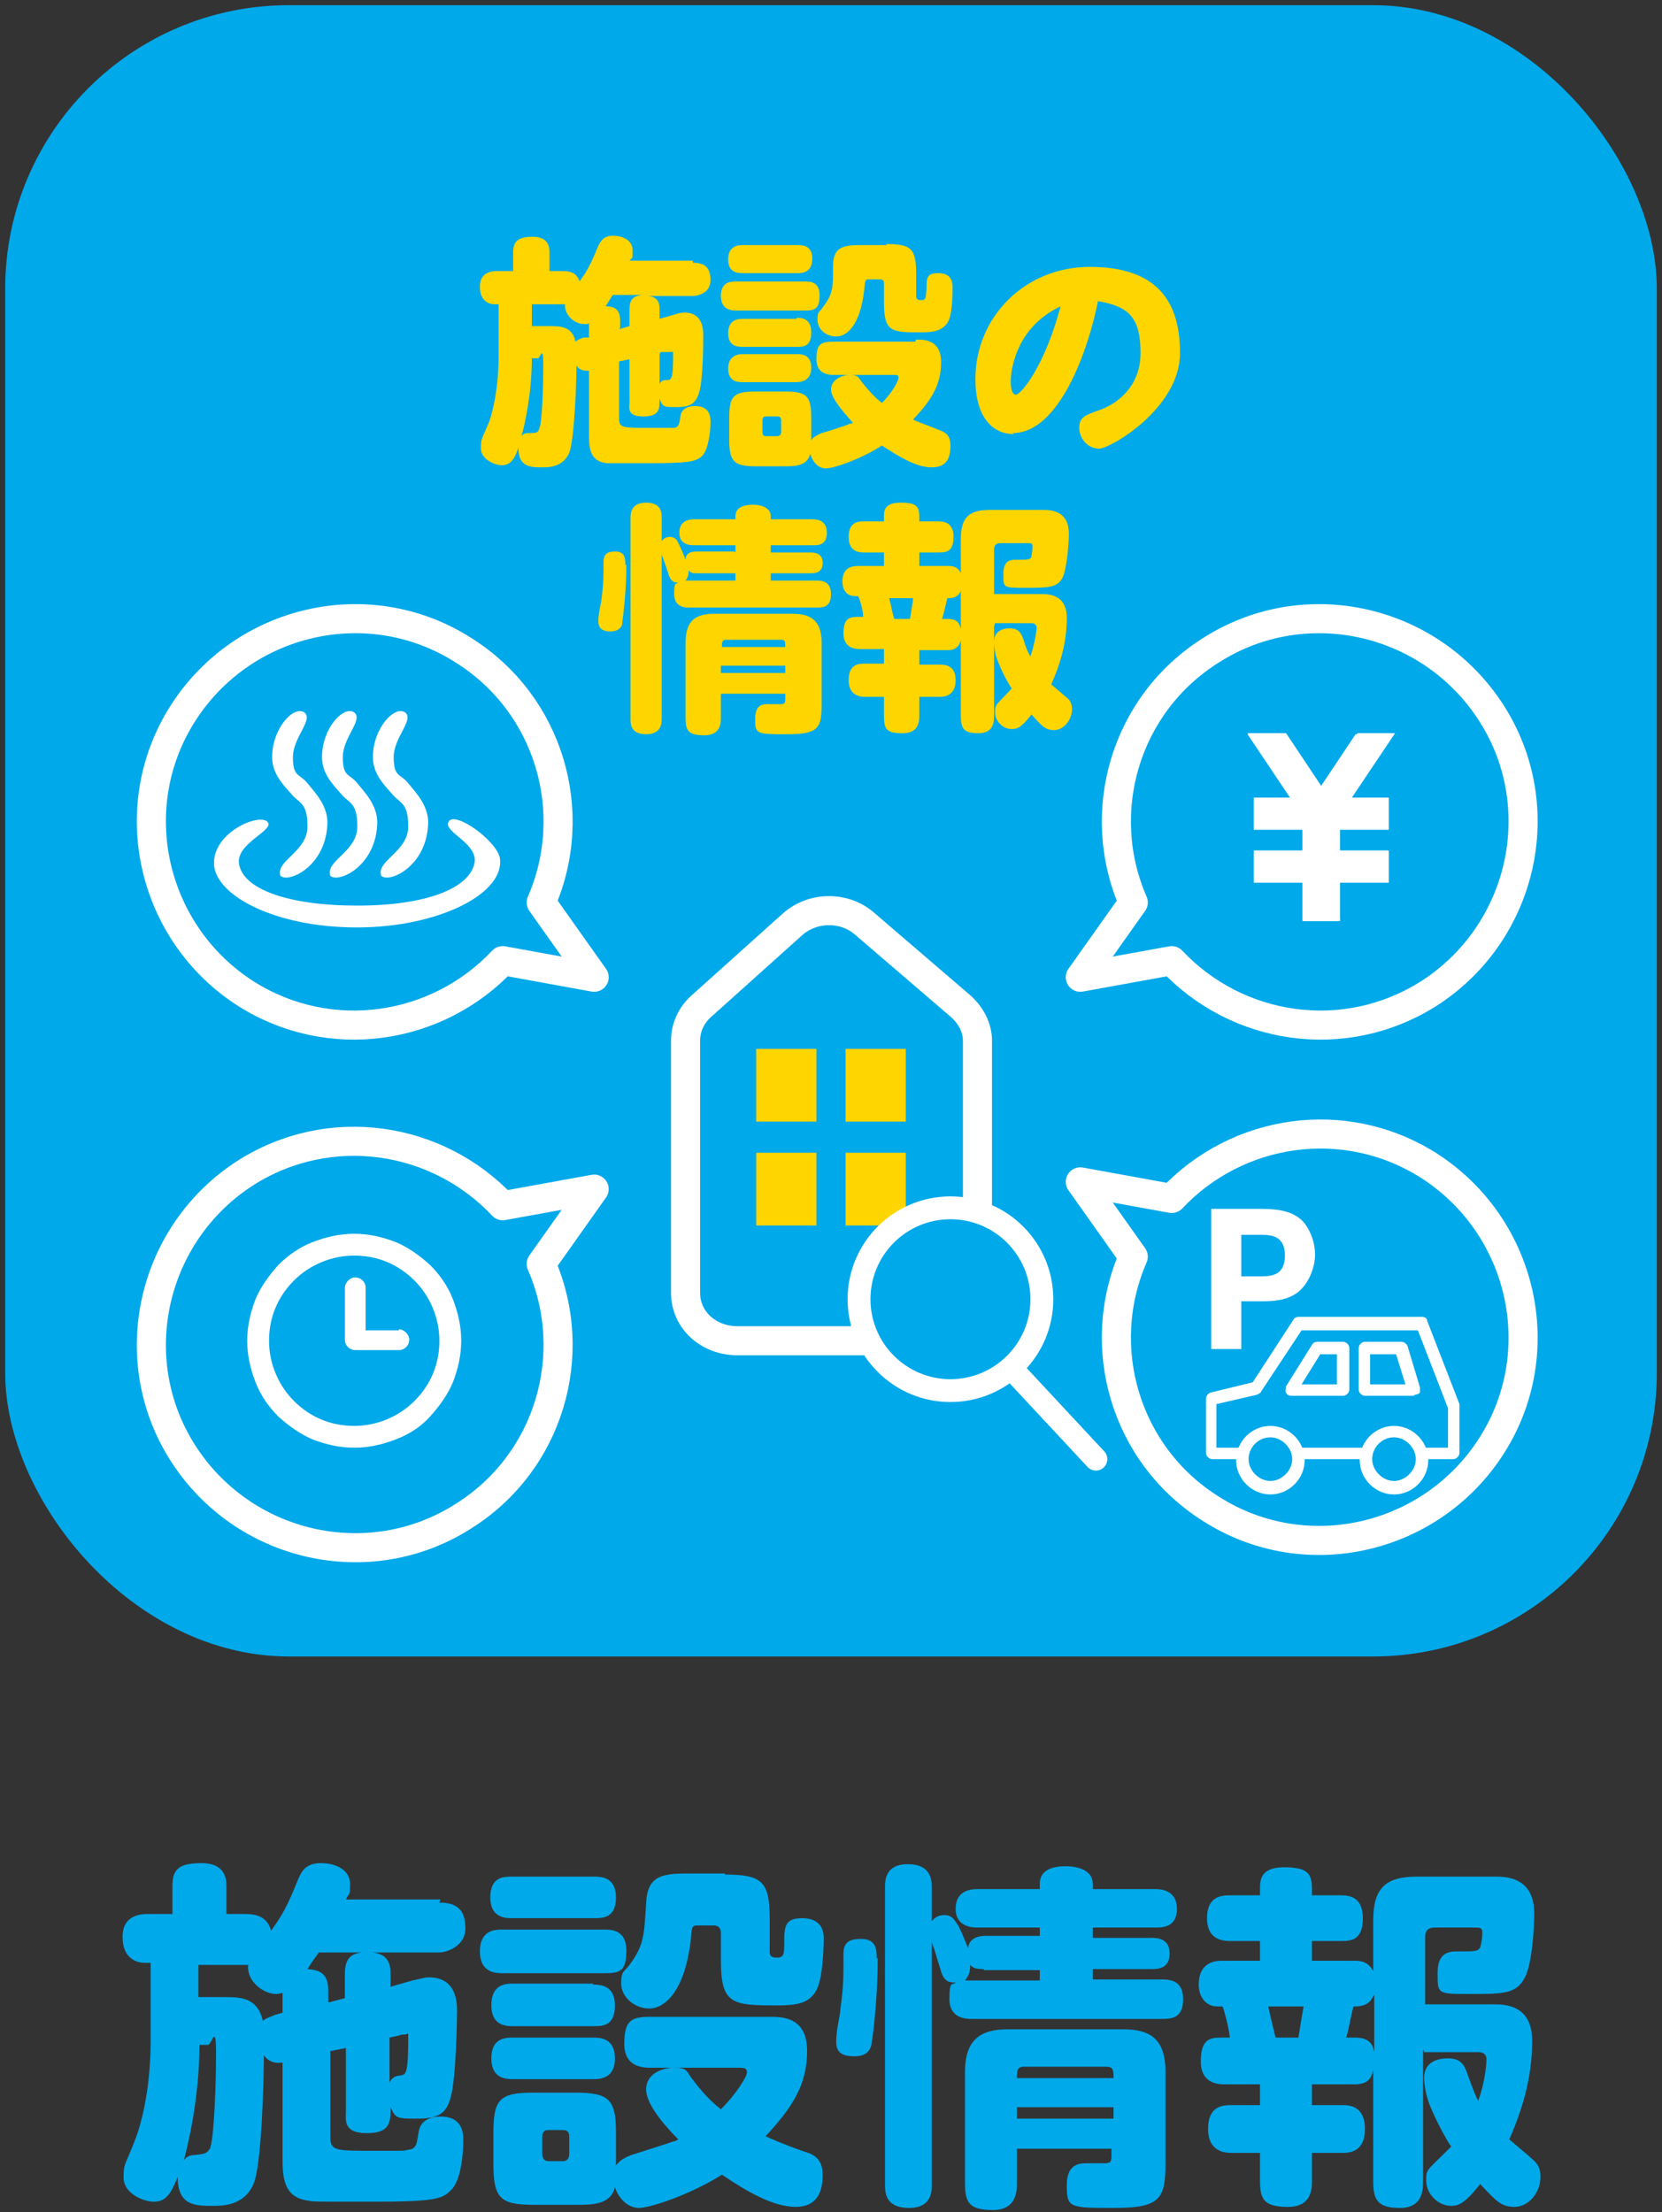 <?xml version="1.0" encoding="UTF-8"?>
<svg id="_レイヤー_1" data-name="レイヤー 1" xmlns="http://www.w3.org/2000/svg" version="1.1" viewBox="0 0 160 213">
  <rect x="0" y="0" width="160" height="213" fill="#333333" stroke="none"/>
  <defs>
    <style>
      .cls-1 {
        stroke-miterlimit: 10;
      }

      .cls-1, .cls-2 {
        stroke-width: 2.2px;
      }

      .cls-1, .cls-2, .cls-3 {
        stroke: #fff;
      }

      .cls-1, .cls-4 {
        fill: #00a9ea;
      }

      .cls-2, .cls-3 {
        fill: none;
        stroke-linecap: round;
        stroke-linejoin: round;
      }

      .cls-5 {
        fill: #ffd500;
      }

      .cls-5, .cls-4, .cls-6 {
        stroke-width: 0px;
      }

      .cls-6 {
        fill: #fff;
      }

      .cls-3 {
        stroke-width: 2.8px;
      }
    </style>
  </defs>
  <g>
    <rect class="cls-4" x=".5" y=".5" width="159" height="159" rx="27.3" ry="27.3"/>
    <g>
      <path class="cls-5" d="M66.7,25.3c1.2,0,1.7.5,1.7,1.7s-1.2,1.5-1.7,1.5h-4.3c1.1.1,1.1.9,1.1,1.4v.8l1.4-.4c.6-.2.8-.2,1-.2,1.8,0,1.8,1.7,1.8,2.2s0,4.3-.4,5.5c-.3,1-.8,1.4-2.1,1.4s-1.4,0-1.7-.8c0,1,0,1.7-1.6,1.7s-1.3-.9-1.3-1.4v-4.1l-1,.2v5.5c0,.9.3.9,2.9.9s1.8,0,2.3,0c.5,0,.6-.3.7-1.1.1-.9,1-1,1.4-1,1.5,0,1.5,1.1,1.5,1.6,0,.8-.2,2.6-.8,3.2-.6.5-1,.7-5,.7s-3.9,0-4.2,0c-1.7-.2-1.7-1.6-1.7-2.9v-6c-.4,0-.9,0-1.2-.5,0,1.6-.2,7.1-.7,8.4-.6,1.4-2,1.4-2.6,1.4-1.1,0-2.3,0-2.3-1.9-.4,1.3-.9,1.7-1.6,1.7s-2-.6-2-1.6,0-.7.8-2.6c.7-2.1.9-4.6.9-6.1v-5.2h-.4c-.4,0-1.4-.2-1.4-1.7s1.3-1.5,1.7-1.5h1.5v-1.8c0-1,.4-1.5,1.9-1.5s1.6,1,1.6,1.5v1.8h1.2c.7,0,1.4.1,1.7,1,.7-1,1-1.5,1.7-3.2.3-.7.6-1.2,1.5-1.2s1.9.4,1.9,1.4,0,.6-.3,1h6.1ZM51.2,34.5c0,3.4-.7,6.5-1,7.5.2-.3.5-.3.8-.3.5,0,.8,0,.9-.4.3-.5.4-4.2.4-6.2s-.3-.6-.5-.6h-.6ZM56.6,31.2c0,0-.2,0-.4,0-.9,0-1.9-.9-1.8-1.9h-3.2v2.1h1.7c1,0,2.2,0,2.5,1.5.2-.2.5-.3.8-.4h.5v-1.4ZM59.6,31.7l1-.3v-1.6c0-.9.3-1.3,1.2-1.4h-2.8c-.2.3-.4.6-.7,1.1,1,0,1.4.4,1.4,1.4v.7ZM63.5,34.1v2.9c0-.1.2-.4.5-.4.4,0,.5,0,.6-.2.2-.2.2-1.7.2-2.2s0-.3-.2-.3-.2,0-.4,0h-.6Z"/>
      <path class="cls-5" d="M77.5,27.1c.4,0,1.4,0,1.4,1.3s-.4,1.5-1.4,1.5h-6.6c-.4,0-1.5,0-1.5-1.4s1-1.4,1.5-1.4h6.6ZM76.8,23.6c.4,0,1.4,0,1.4,1.3s-.9,1.4-1.4,1.4h-5.3c-.4,0-1.4,0-1.4-1.3s.9-1.4,1.4-1.4h5.3ZM76.7,30.6c.4,0,1.4,0,1.4,1.4s-.8,1.4-1.4,1.4h-5.2c-.4,0-1.4,0-1.4-1.3s.9-1.4,1.4-1.4h5.2ZM76.7,34.1c.4,0,1.4,0,1.4,1.3s-1,1.4-1.5,1.4h-5.1c-.4,0-1.4,0-1.4-1.3s1-1.4,1.4-1.4h5.2ZM88.2,32.7c.8,0,2.4,0,2.4,2.2s-1,3.7-2.7,5.5c.4.2,1,.4,2.5,1,.5.2,1.1.4,1.1,1.5s-.3,2.1-1.8,2.1-3.1-1-4.8-2.1c-2,1.3-4.6,2.2-5.4,2.2s-1.3-.7-1.5-1.4c-.3,1.2-1.5,1.2-2.5,1.2h-2.7c-2.1,0-2.6-.4-2.6-2.6v-2c0-2.2.4-2.6,2.6-2.6h2.7c2.2,0,2.6.4,2.6,2.6v2.1c.1-.2.3-.4,1-.7.4-.1,2.6-.8,2.7-.9.1,0,.2,0,.3-.1-.7-.8-2.1-2.3-2.1-3.2s1-1.4,1.8-1.4.8.2,1.1.6c.4.5,1.1,1.4,2,2.1,1.1-1.1,1.6-2.2,1.6-2.4s0-.3-.4-.3h-5.8c-.4,0-1.7,0-1.7-1.5s.4-1.7,1.7-1.7h7.8ZM75.2,40.5c0-.3-.1-.4-.4-.4h-1c-.3,0-.4.1-.4.4v1.1c0,.3.1.4.4.4h1c.3,0,.4-.2.4-.4v-1.1ZM85.3,23.5c2.4,0,2.9.4,2.9,2.9v2c0,.3,0,.5.5.5s.4-.3.5-1.1c0-1,0-1.5,1.1-1.5s1.4.6,1.4,1.3,0,2.8-.5,3.5c-.5.7-1.2.9-2.5.9-2.9,0-3.6,0-3.6-2.9v-1.8c0-.3-.1-.4-.4-.4h-1c-.4,0-.4,0-.5,1-.4,3.5-1.7,4.5-2.7,4.5s-1.8-.7-1.8-1.6.2-.7.5-1.2c1-1.3,1-1.9,1-4,0-2,1.2-2,3-2h2.2Z"/>
      <path class="cls-5" d="M97.6,41.8c-2.1,0-3.7-1.7-3.7-5.3,0-6,4.8-10.8,11-10.8s8.7,3,8.7,8.3-6.7,9.2-7.8,9.2-1.9-1-1.9-2,.5-1.2,1.9-1.7c1.5-.5,4-2.1,4-5.5s-1.1-4.5-4.1-5c-.9,4.6-3.7,12.7-8.2,12.7ZM97.3,36.7c0,1.1.3,1.3.5,1.3.5,0,2.8-2.8,4.3-8.5-4.7,2.2-4.8,6.9-4.8,7.2Z"/>
      <path class="cls-5" d="M60.3,54.4c0,2.5-.3,4.8-.4,5.6,0,.4-.4.8-1.1.8s-1.2-.2-1.2-1,.3-1.8.3-2.1c.2-1.5.2-1.9.2-3.6,0-.9.6-1,1.1-1,1,0,1,.7,1,1.3ZM70.8,53.2v-.7h-4c-.3,0-1.4,0-1.4-1.2s1-1.3,1.4-1.3h4v-.3c0-.9.9-1.1,1.7-1.1s1.7.3,1.7,1.1v.3h4c.3,0,1.4,0,1.4,1.3s-1,1.2-1.4,1.2h-4v.7h3.8c.3,0,1.2,0,1.2,1s-.8,1-1.2,1h-3.8v.7h4.4c.4,0,1.4,0,1.4,1.3s-.8,1.3-1.4,1.3h-12.3c-.3,0-1.4,0-1.4-1.3s.2-.9.4-1.1c-.5,0-.8-.2-1-1-.2-.6-.3-.9-.6-1.7v15.8c0,.4,0,1.5-1.5,1.5s-1.5-1-1.5-1.5v-19.3c0-.4,0-1.5,1.5-1.5s1.5,1,1.5,1.5v2.2c.2-.3.5-.4.8-.4.5,0,.7.3.9.8.2.4.5,1.1.6,1.4,0-.8.8-.8,1.1-.8h3.6ZM67.2,55.2c-.5,0-.7,0-.9-.3,0,.5-.1.7-.3,1,0,0,.2,0,.3,0h4.5v-.7h-3.6ZM69.4,66.8v2.3c0,.5,0,1.7-1.6,1.7s-1.8-.5-1.8-1.7v-7.2c0-2.2,1-2.8,2.8-2.8h7.5c1.7,0,2.8.6,2.8,2.8v5.9c0,2.3-.3,2.9-3.3,2.9s-3.1,0-3.1-1.5.9-1.4,1.4-1.4.9,0,1.1,0c.4,0,.4-.2.4-.6v-.4h-6.2ZM75.6,62.3c0-.5,0-.7-.4-.7h-5.3c-.4,0-.4.3-.4.7h6.2ZM75.6,64.1h-6.2v.7h6.2v-.7Z"/>
      <path class="cls-5" d="M95.7,60.3v8.6c0,.7-.1,1.7-1.5,1.7s-1.7-.4-1.7-1.7v-7.3c-.1.6-.5,1-1.2,1h-2.8v1.4h2c.4,0,1.5,0,1.5,1.5s-1.1,1.6-1.5,1.6h-2v1.8c0,.5,0,1.7-1.6,1.7s-1.8-.4-1.8-1.7v-1.8h-1.8c-.3,0-1.6,0-1.6-1.6s1-1.6,1.6-1.6h1.8v-1.4h-2.3c-.3,0-1.6,0-1.6-1.5s.6-1.6,1.4-1.6h.5c0-.7-.4-1.9-.5-2h-.3c-.8,0-1.2-.6-1.2-1.4,0-1.2.7-1.5,1.5-1.5h2.5v-1.3h-1.9c-.4,0-1.5,0-1.5-1.5s1-1.5,1.5-1.5h1.9v-.4c0-.6,0-1.4,1.6-1.4s1.8.4,1.8,1.4v.4h1.8c.4,0,1.5,0,1.5,1.5s-.8,1.5-1.5,1.5h-1.8v1.3h2.8c.3,0,.9,0,1.2.7v-3.3c0-2.1.8-2.8,2.8-2.8h5.2c2.3,0,2.4,1.6,2.4,2.4s-.2,3.3-.6,4.1c-.5,1-1.4,1-3.6,1s-2.1,0-2.1-1.4.9-1.3,1.3-1.3c1,0,1.3,0,1.4-.3,0-.2.1-.6.1-.9s0-.4-.4-.4h-2.7c-.4,0-.6.2-.6.6v4.3h4.5c.7,0,2.5,0,2.5,2.3s-.6,4.4-1.5,6.4c.1.1,1.2,1,1.4,1.2.4.3.6.6.6,1.2,0,1-.8,2-1.7,2s-1.2-.4-2.2-1.5c-1,1.3-1.4,1.4-1.9,1.4-.9,0-1.6-.8-1.6-1.6s0-.6,1.6-2.3c-.4-.6-1-1.7-1.4-2.8-.2-.5-.3-1.2-.3-1.7,0-1.3,1.3-1.3,1.5-1.3.9,0,1.1.5,1.3,1,.3,1,.5,1.4.7,1.7.5-1.5.6-2.7.6-2.7,0-.5-.4-.5-.6-.5h-3.4ZM87.6,59.6c.2-1.3.3-1.7.3-2h-2.3c.2.7.3,1.5.5,2h1.5ZM92.5,56.9c-.3.7-.9.7-1.3.7-.2.8-.3,1.3-.5,2h.6c1,0,1.1.6,1.2,1v-3.7Z"/>
    </g>
    <g>
      <g>
        <g>
          <rect class="cls-5" x="72.8" y="101" width="5.8" height="7"/>
          <rect class="cls-5" x="81.4" y="101" width="5.8" height="7"/>
          <rect class="cls-5" x="72.8" y="111" width="5.8" height="7"/>
          <rect class="cls-5" x="81.4" y="111" width="5.8" height="7"/>
        </g>
        <path class="cls-3" d="M89,129.1h-18c-2.8,0-5-2-5-4.6v-24.3c0-1.2.5-2.4,1.5-3.3l8.8-7.9c1.9-1.7,5-1.8,7,0l9.2,7.9c1,.9,1.6,2.1,1.6,3.3v24.3c0,2.5-2.3,4.6-5,4.6Z"/>
      </g>
      <g>
        <circle class="cls-1" cx="91.5" cy="125.1" r="8.8"/>
        <line class="cls-2" x1="97.4" y1="131.8" x2="105.5" y2="140.5"/>
      </g>
    </g>
    <g>
      <path class="cls-3" d="M44.6,62.6c-9.1-5.8-21.2-3-27,6.1-5.8,9.1-3,21.2,6.1,27,8.1,5.1,18.4,3.5,24.7-3.2l8.8,1.6-5.1-7.2c3.8-8.7.8-19.1-7.5-24.3Z"/>
      <path class="cls-3" d="M44.6,146c-9.1,5.8-21.2,3-27-6.1-5.8-9.1-3-21.2,6.1-27,8.1-5.1,18.4-3.5,24.7,3.2l8.8-1.6-5.1,7.2c3.8,8.7.8,19.1-7.5,24.3Z"/>
      <path class="cls-3" d="M116.6,62.6c9.1-5.8,21.2-3,27,6.1,5.8,9.1,3,21.2-6.1,27-8.1,5.1-18.4,3.5-24.7-3.2l-8.8,1.6,5.1-7.2c-3.8-8.7-.8-19.1,7.5-24.3Z"/>
      <path class="cls-3" d="M116.6,145.3c9.1,5.8,21.2,3,27-6.1,5.8-9.1,3-21.2-6.1-27-8.1-5.1-18.4-3.5-24.7,3.2l-8.8-1.6,5.1,7.2c-3.8,8.7-.8,19.1,7.5,24.3Z"/>
    </g>
    <g>
      <path class="cls-6" d="M27,84.3c-.5-1.4,2.6-2.3,2.6-4.7s-.8-2.2-1.6-3.2c-.9-1-1.8-2-1.8-3.5,0-2.8,2.1-5,3.1-4.3.9.7-1.1,2.4-1.1,4.3s.6,1.6,1.3,2.4c.9,1.1,2.2,2.4,2,4.3-.3,4.1-4.1,5.6-4.6,4.6Z"/>
      <path class="cls-6" d="M31.8,84.3c-.5-1.4,2.6-2.3,2.6-4.7s-.8-2.2-1.6-3.2c-.9-1-1.8-2-1.8-3.5,0-2.8,2.1-5,3.1-4.3.9.7-1.1,2.4-1.1,4.3s.6,1.6,1.3,2.4c.9,1.1,2.2,2.4,2,4.3-.3,4.1-4.1,5.6-4.6,4.6Z"/>
      <path class="cls-6" d="M36.7,84.3c-.5-1.4,2.6-2.3,2.6-4.7s-.8-2.2-1.6-3.2c-.9-1-1.8-2-1.8-3.5,0-2.8,2.1-5,3.1-4.3.9.7-1.1,2.4-1.1,4.3s.6,1.6,1.3,2.4c.9,1.1,2.2,2.4,2,4.3-.3,4.1-4.1,5.6-4.6,4.6Z"/>
      <path class="cls-6" d="M34.3,89.3c-7.8,0-13.7-3.1-13.7-6.2s4.6-4.9,5.2-3.9c.5.8-3,2-2.8,3.9.3,2.5,4.7,4.1,11.4,4.1,6.7,0,10.9-1.7,11.3-4.2.2-1.9-3.1-2.9-2.5-3.9s4.4,1.7,4.9,3.4c.7,3.5-5.9,6.8-13.7,6.8Z"/>
    </g>
    <g>
      <g>
        <rect class="cls-6" x="125.4" y="78.5" width="3.6" height="10.1"/>
        <path class="cls-6" d="M129,88.7h-3.6s0,0,0,0v-10.1s0,0,0,0h3.6s0,0,0,0v10.1s0,0,0,0ZM125.5,88.5h3.5v-10h-3.5v10Z"/>
      </g>
      <g>
        <rect class="cls-6" x="120.7" y="76.8" width="13" height="3"/>
        <path class="cls-6" d="M133.7,79.9h-13s0,0,0,0v-3s0,0,0,0h13s0,0,0,0v3s0,0,0,0ZM120.8,79.8h12.8v-2.9h-12.8v2.9Z"/>
      </g>
      <g>
        <rect class="cls-6" x="120.7" y="81.9" width="13" height="3"/>
        <path class="cls-6" d="M133.7,85h-13s0,0,0,0v-3s0,0,0,0h13s0,0,0,0v3s0,0,0,0ZM120.8,84.8h12.8v-2.9h-12.8v2.9Z"/>
      </g>
      <g>
        <polygon class="cls-6" points="130.7 70.6 127.2 75.7 123.8 70.6 120.1 70.6 127.2 81.2 134.3 70.6 130.7 70.6"/>
        <path class="cls-6" d="M127.2,81.3s0,0,0,0l-7.1-10.6s0,0,0,0c0,0,0,0,0,0h3.6s0,0,0,0l3.4,5.1,3.4-5.1s0,0,0,0h3.6s0,0,0,0c0,0,0,0,0,0l-7.1,10.6s0,0,0,0ZM120.3,70.6l6.9,10.4,6.9-10.4h-3.4l-3.4,5.1s-.1,0-.1,0l-3.4-5.1h-3.4Z"/>
      </g>
    </g>
    <g>
      <path class="cls-6" d="M34.1,139.4c-1.4,0-2.7-.3-4-.8-1.2-.5-2.3-1.3-3.3-2.2-.9-.9-1.7-2-2.2-3.3-.5-1.3-.8-2.6-.8-4s.3-2.7.8-4c.5-1.2,1.3-2.3,2.2-3.3.9-.9,2-1.7,3.3-2.2,1.3-.5,2.6-.8,4-.8s2.7.3,4,.8c1.2.5,2.3,1.3,3.3,2.2.9.9,1.7,2,2.2,3.3.5,1.3.8,2.6.8,4s-.3,2.7-.8,4c-.5,1.2-1.3,2.3-2.2,3.3s-2,1.7-3.3,2.2c-1.3.5-2.6.8-4,.8ZM34.1,120.9c-2.2,0-4.3.9-5.8,2.4-1.6,1.6-2.4,3.6-2.4,5.8s.9,4.3,2.4,5.8c1.6,1.6,3.6,2.4,5.8,2.4s4.3-.9,5.8-2.4c1.6-1.6,2.4-3.6,2.4-5.8s-.9-4.3-2.4-5.8c-1.6-1.6-3.6-2.4-5.8-2.4Z"/>
      <path class="cls-6" d="M38.4,128.1h-3.2v-4.1c0-.6-.5-1-1-1s-1,.5-1,1v5s0,0,0,0c0,0,0,0,0,0,0,.6.5,1,1,1h4.2c.6,0,1-.5,1-1s-.5-1-1-1Z"/>
    </g>
    <g>
      <g>
        <path class="cls-6" d="M140,140.5h-23.3c-.3,0-.6-.3-.6-.6v-5.2c0-.3.2-.5.4-.6l4.1-1,3.9-6c.1-.2.3-.3.5-.3h11.9c.2,0,.5.1.5.4l3.1,8c0,0,0,.1,0,.2v4.5c0,.3-.3.6-.6.6ZM117.2,139.4h22.2v-3.8l-2.9-7.5h-11.2l-3.9,5.9c0,.1-.2.2-.4.3l-3.9.9v4.2Z"/>
        <path class="cls-6" d="M136.1,134.4h-4.7c-.3,0-.6-.3-.6-.6v-4c0-.3.3-.6.6-.6h3.5c.3,0,.5.2.6.4l1.2,4c0,.2,0,.4,0,.5-.1.1-.3.2-.5.2ZM132,133.3h3.3l-.9-2.9h-2.5v2.9Z"/>
        <path class="cls-6" d="M129.3,134.4h-5c-.2,0-.4-.1-.5-.3-.1-.2,0-.4,0-.6l2.5-4c.1-.2.3-.3.5-.3h2.5c.3,0,.6.3.6.6v4c0,.3-.3.6-.6.6ZM125.4,133.3h3.3v-2.9h-1.6l-1.8,2.9Z"/>
      </g>
      <g>
        <circle class="cls-4" cx="122.3" cy="140.6" r="2.7"/>
        <path class="cls-6" d="M122.3,143.9c-1.8,0-3.3-1.5-3.3-3.3s1.5-3.3,3.3-3.3,3.3,1.5,3.3,3.3-1.5,3.3-3.3,3.3ZM122.3,138.4c-1.2,0-2.1,1-2.1,2.1s1,2.1,2.1,2.1,2.1-1,2.1-2.1-1-2.1-2.1-2.1Z"/>
      </g>
      <g>
        <circle class="cls-4" cx="134.2" cy="140.6" r="2.7"/>
        <path class="cls-6" d="M134.2,143.9c-1.8,0-3.3-1.5-3.3-3.3s1.5-3.3,3.3-3.3,3.3,1.5,3.3,3.3-1.5,3.3-3.3,3.3ZM134.2,138.4c-1.2,0-2.1,1-2.1,2.1s1,2.1,2.1,2.1,2.1-1,2.1-2.1-1-2.1-2.1-2.1Z"/>
      </g>
    </g>
    <path class="cls-6" d="M121.4,116.4c1.9,0,3.3.3,4.2,1.4.6.8,1,1.9,1,3s-.5,2.6-1.5,3.5c-.8.7-1.9,1-3.5,1h-2.1v4.6h-2.9v-13.5h4.8ZM121.4,122.9c1,0,2.3-.1,2.3-2s-1.3-2-2.3-2h-1.9v4h1.9Z"/>
  </g>
  <g>
    <path class="cls-4" d="M42.3,183.2c1.8,0,2.5.8,2.5,2.5s-1.8,2.3-2.5,2.3h-6.4c1.6.2,1.7,1.3,1.7,2.1v1.2l2.1-.6c1-.2,1.1-.3,1.6-.3,2.7,0,2.7,2.5,2.7,3.3s-.1,6.4-.6,8.2c-.4,1.6-1.2,2.1-3.2,2.1s-2.1,0-2.6-1.1c0,1.4,0,2.5-2.3,2.5s-2-1.3-2-2.1v-6.1l-1.5.3v8.2c0,1.4.4,1.4,4.2,1.4s2.6,0,3.3-.1c.8-.1.8-.5,1-1.7.2-1.3,1.4-1.5,2.1-1.5,2.2,0,2.2,1.7,2.2,2.3,0,1.2-.2,3.9-1.2,4.8-.8.8-1.4,1.1-7.4,1.1s-5.8,0-6.3-.1c-2.5-.3-2.5-2.4-2.5-4.3v-9c-.6.1-1.3,0-1.8-.7,0,2.3-.2,10.6-1,12.4-.9,2.1-3,2.1-3.9,2.1-1.7,0-3.4,0-3.4-2.8-.7,1.9-1.3,2.4-2.3,2.4s-2.9-.8-2.9-2.3.1-1,1.2-3.9c1.1-3.1,1.4-6.8,1.4-9v-7.8h-.6c-.6,0-2.1-.3-2.1-2.5s1.9-2.2,2.5-2.2h2.3v-2.7c0-1.6.6-2.2,2.8-2.2s2.4,1.4,2.4,2.2v2.7h1.8c1,0,2.1.2,2.5,1.6,1-1.4,1.5-2.2,2.5-4.7.4-1,.8-1.8,2.3-1.8s2.8.7,2.8,2-.1.8-.4,1.5h9.1ZM19.2,196.9c0,5.1-1.1,9.6-1.5,11.1.3-.4.7-.5,1.1-.5.8-.1,1.1-.1,1.4-.6.4-.8.6-6.2.6-9.2s-.4-.8-.8-.8h-.9ZM27.2,191.9c-.1,0-.3.1-.6.1-1.3,0-2.9-1.3-2.7-2.8h-4.8v3.1h2.5c1.5,0,3.2,0,3.7,2.3.3-.3.8-.4,1.2-.6l.7-.2v-1.9ZM31.7,192.8l1.5-.4v-2.3c0-1.3.4-2,1.7-2.1h-4.2c-.3.4-.6.8-1.1,1.6,1.4.1,2,.6,2,2.1v1.1ZM37.5,196.3v4.3c0-.2.3-.6.7-.7.6-.1.7-.1.8-.3.3-.3.3-2.5.3-3.3s0-.4-.3-.4-.3,0-.6.1l-.9.2Z"/>
    <path class="cls-4" d="M58.2,185.8c.6,0,2.1,0,2.1,2s-.6,2.2-2.1,2.2h-9.8c-.6,0-2.2,0-2.2-2.1s1.5-2.1,2.2-2.1h9.8ZM57.2,180.7c.6,0,2.1,0,2.1,2s-1.3,2-2.1,2h-7.9c-.6,0-2.1,0-2.1-2s1.3-2,2.1-2h7.9ZM57.1,191.1c.6,0,2.1,0,2.1,2s-1.2,2-2.1,2h-7.7c-.6,0-2.1,0-2.1-2s1.3-2.1,2.1-2.1h7.7ZM57.1,196.2c.6,0,2.1,0,2.1,2s-1.5,2-2.2,2h-7.6c-.6,0-2.1,0-2.1-2s1.4-2,2.1-2h7.7ZM74.1,194.2c1.2,0,3.6,0,3.6,3.3s-1.5,5.5-4,8.2c.7.3,1.5.7,3.8,1.5.7.2,1.7.6,1.7,2.2s-.5,3.1-2.6,3.1-4.6-1.4-7.1-3.1c-3,1.9-6.9,3.2-8,3.2s-2-1-2.3-2c-.4,1.7-2.2,1.7-3.7,1.7h-4.1c-3.2,0-3.9-.6-3.9-3.9v-3c0-3.3.6-3.9,3.9-3.9h4c3.3,0,3.9.7,3.9,3.9v3.1c.2-.2.4-.6,1.5-1,.6-.2,3.8-1.2,4-1.3.2,0,.3-.1.5-.2-1.1-1.1-3.1-3.3-3.1-4.8s1.5-2.1,2.7-2.1,1.2.3,1.6.9c.6.8,1.6,2.1,2.9,3.1,1.6-1.6,2.5-3.2,2.5-3.5s0-.5-.7-.5h-8.6c-.6,0-2.5,0-2.5-2.3s.7-2.6,2.5-2.6h11.5ZM54.8,205.7c0-.4-.2-.6-.6-.6h-1.4c-.4,0-.6.2-.6.6v1.7c0,.4.2.7.6.7h1.4c.4,0,.6-.3.6-.7v-1.7ZM69.8,180.5c3.6,0,4.3.7,4.3,4.3v3c0,.4,0,.7.7.7s.7-.4.7-1.6c0-1.4.1-2.2,1.7-2.2s2.1.9,2.1,1.9-.1,4.2-.8,5.2c-.7,1.1-1.8,1.3-3.7,1.3-4.3,0-5.4-.1-5.4-4.3v-2.7c0-.4-.2-.7-.7-.7h-1.5c-.6,0-.6.1-.7,1.4-.6,5.1-2.6,6.6-4,6.6s-2.7-1.1-2.7-2.4.3-1.1.8-1.8c1.4-1.9,1.4-2.8,1.6-5.9.1-2.9,1.8-2.9,4.4-2.9h3.2Z"/>
    <path class="cls-4" d="M84.5,188.5c0,3.7-.4,7.1-.6,8.3-.1.7-.6,1.2-1.6,1.2s-1.8-.2-1.8-1.4.4-2.6.4-3.1c.3-2.3.3-2.8.3-5.4,0-1.3.9-1.4,1.7-1.4,1.5,0,1.5,1.1,1.5,1.9ZM100.1,186.6v-1h-6c-.4,0-2.1,0-2.1-1.8s1.5-1.9,2.1-1.9h6v-.5c0-1.4,1.3-1.7,2.5-1.7s2.6.4,2.6,1.7v.5h6c.4,0,2.1,0,2.1,1.9s-1.6,1.8-2.1,1.8h-6v1h5.7c.4,0,1.7,0,1.7,1.5s-1.2,1.5-1.7,1.5h-5.7v1h6.6c.7,0,2.1,0,2.1,1.9s-1.2,1.9-2.1,1.9h-18.3c-.4,0-2.1,0-2.1-1.9s.3-1.3.6-1.6c-.8,0-1.2-.2-1.5-1.4-.3-.9-.4-1.4-.8-2.5v23.4c0,.6,0,2.2-2.2,2.2s-2.3-1.4-2.3-2.2v-28.7c0-.6,0-2.2,2.2-2.2s2.3,1.5,2.3,2.2v3.3c.3-.4.7-.6,1.2-.6.8,0,1,.5,1.4,1.1.3.6.7,1.6.9,2.1.1-1.1,1.2-1.2,1.7-1.2h5.4ZM94.7,189.6c-.8,0-1-.1-1.3-.4,0,.8-.2,1.1-.5,1.5.1,0,.2,0,.5,0h6.7v-1h-5.4ZM97.9,206.8v3.4c0,.7,0,2.6-2.3,2.6s-2.7-.7-2.7-2.6v-10.7c0-3.2,1.6-4.1,4.1-4.1h11.1c2.5,0,4.1.8,4.1,4.1v8.8c0,3.4-.5,4.3-4.9,4.3s-4.6,0-4.6-2.2,1.4-2.1,2.1-2.1,1.4,0,1.6,0c.6,0,.6-.3.6-.8v-.6h-9.3ZM107.2,200.1c0-.7,0-1.1-.7-1.1h-7.9c-.7,0-.7.4-.7,1.1h9.3ZM107.2,202.9h-9.3v1.1h9.3v-1.1Z"/>
    <path class="cls-4" d="M137,197.3v12.8c0,1-.2,2.5-2.2,2.5s-2.6-.6-2.6-2.5v-10.8c-.2,1-.7,1.4-1.8,1.4h-4.1v2h2.9c.6,0,2.2,0,2.2,2.3s-1.6,2.3-2.2,2.3h-2.9v2.7c0,.7,0,2.5-2.3,2.5s-2.7-.7-2.7-2.5v-2.7h-2.7c-.5,0-2.3,0-2.3-2.3s1.5-2.3,2.3-2.3h2.7v-2h-3.4c-.5,0-2.3,0-2.3-2.2s.9-2.3,2-2.3h.8c-.1-1-.6-2.8-.7-3h-.5c-1.1,0-1.8-.9-1.8-2.1,0-1.8,1.1-2.3,2.2-2.3h3.7v-1.9h-2.8c-.6,0-2.3,0-2.3-2.2s1.5-2.2,2.3-2.2h2.8v-.6c0-.8,0-2.1,2.3-2.1s2.7.6,2.7,2.1v.6h2.7c.7,0,2.2,0,2.2,2.2s-1.2,2.2-2.2,2.2h-2.7v1.9h4.1c.4,0,1.3,0,1.8,1v-4.9c0-3.1,1.2-4.2,4.2-4.2h7.7c3.3,0,3.6,2.3,3.6,3.6s-.2,4.8-.9,6.1c-.8,1.6-2.1,1.6-5.3,1.6s-3.1,0-3.1-2.1,1.4-2,2-2c1.6,0,1.9,0,2.1-.4.1-.3.2-.9.2-1.3s0-.6-.6-.6h-4c-.6,0-.9.3-.9.9v6.5h6.6c1,0,3.7,0,3.7,3.5s-.9,6.5-2.2,9.5c.2.2,1.8,1.5,2.1,1.8.6.5.9.9.9,1.8,0,1.6-1.2,2.9-2.5,2.9s-1.8-.6-3.3-2.2c-1.5,1.9-2.1,2.1-2.8,2.1-1.3,0-2.4-1.2-2.4-2.4s0-.9,2.4-3.3c-.6-.9-1.5-2.6-2.1-4.1-.3-.8-.5-1.8-.5-2.5,0-1.9,1.9-1.9,2.3-1.9,1.3,0,1.6.7,1.9,1.6.5,1.4.8,2.1,1,2.5.8-2.2.8-4,.8-4,0-.7-.6-.7-.9-.7h-5.1ZM125,196.2c.3-1.9.4-2.5.5-3h-3.4c.2,1,.5,2.2.7,3h2.2ZM132.2,192.2c-.4,1-1.4,1-1.9,1-.3,1.1-.4,2-.7,3h.9c1.5,0,1.7.9,1.8,1.4v-5.5Z"/>
  </g>
</svg>